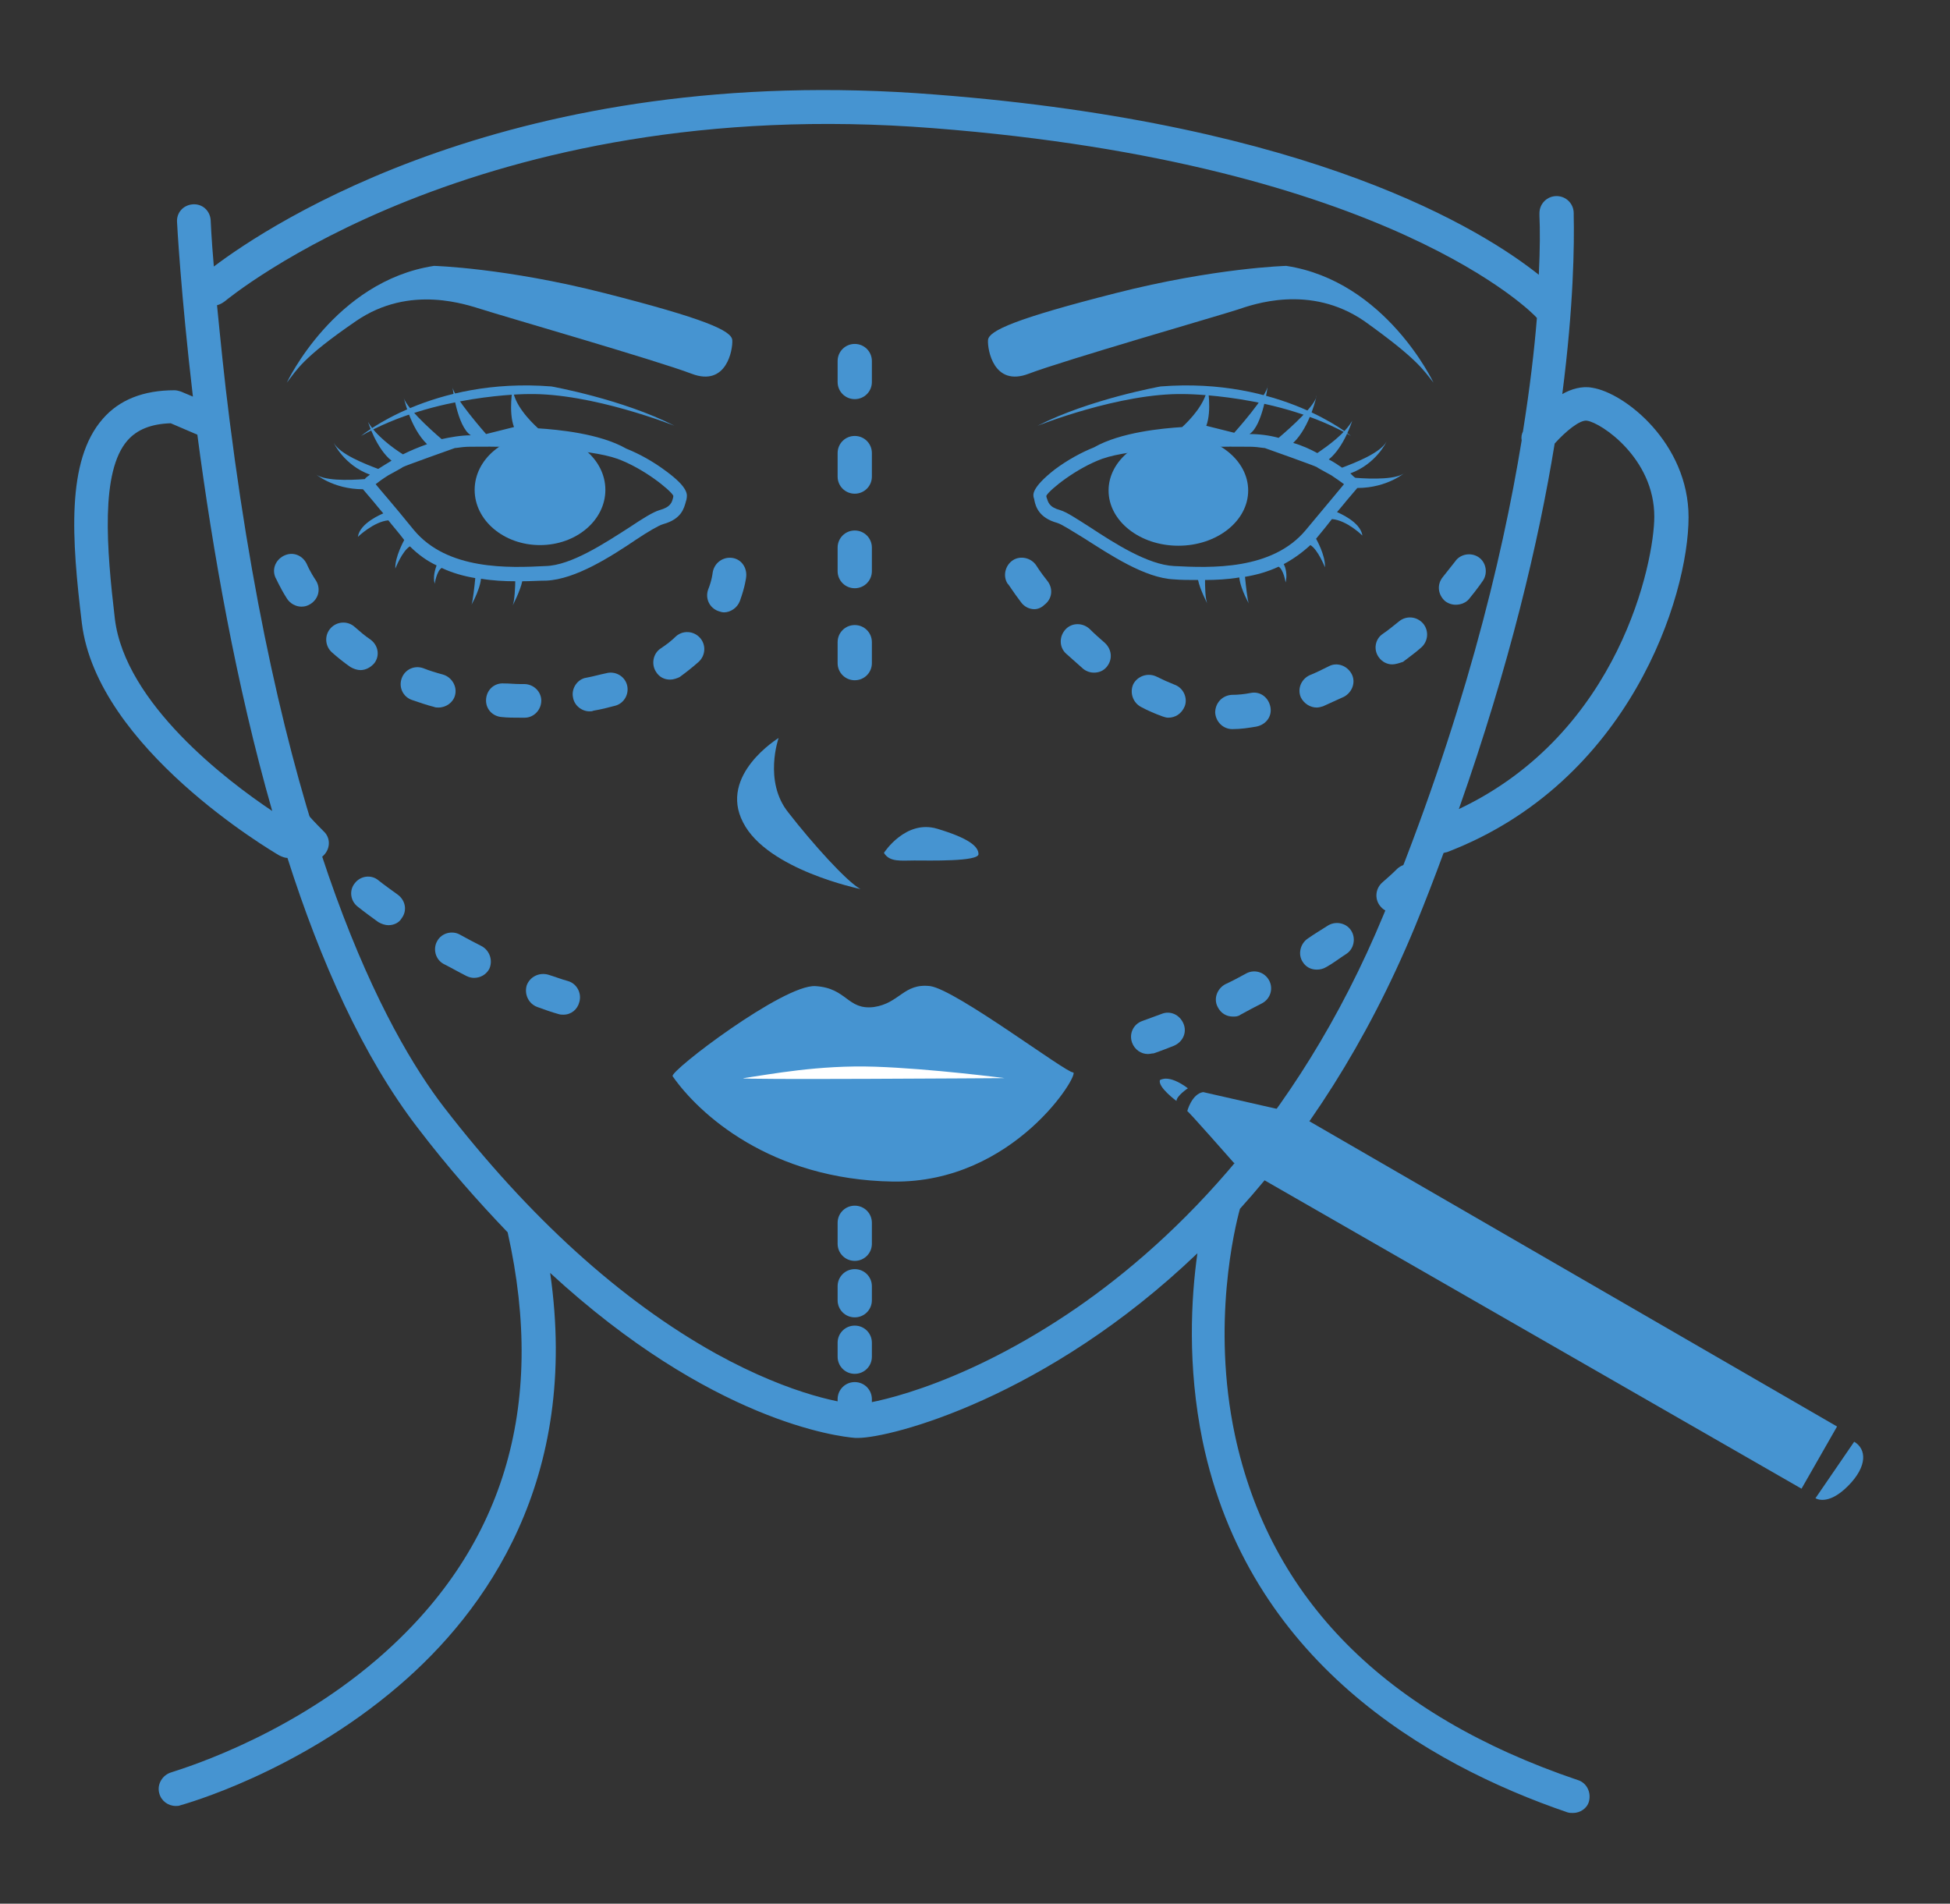 <?xml version="1.0" encoding="utf-8"?>
<!-- Generator: Adobe Illustrator 25.0.0, SVG Export Plug-In . SVG Version: 6.00 Build 0)  -->
<svg version="1.1" id="Livello_2" xmlns="http://www.w3.org/2000/svg" xmlns:xlink="http://www.w3.org/1999/xlink" x="0px" y="0px"
	 width="307.3px" height="300px" viewBox="0 0 307.3 300" style="enable-background:new 0 0 307.3 300;" xml:space="preserve">
<rect x="0" y="0" width="307.3" height="300" fill="#333333" stroke="none"/>
<style type="text/css">
	.st0{fill:#4694D1;}
	.st1{fill:#FFFFFF;}
</style>
<g>
	<ellipse class="st0" cx="85.1" cy="77.2" rx="10.3" ry="8.7"/>
	<ellipse class="st0" cx="185.7" cy="77.3" rx="11" ry="8.7"/>
	<path class="st0" d="M106,169.6c-0.5-0.8,17.5-14.5,22.5-14.2c5,0.3,5,3.8,9.2,3.3c4.1-0.6,4.7-3.8,8.9-3.3
		c4.1,0.6,21.3,13.6,22.5,13.6s-9.2,17.5-28.4,17.2C121.4,185.9,110.1,175.5,106,169.6z"/>
	<path class="st1" d="M117.2,169.9c-2.3,0.3,41.1,0,41.1,0s-11.5-1.5-20.4-1.8S121.4,169.3,117.2,169.9z"/>
	<g>
		<path class="st0" d="M134.7,62.9c-1.5,0-2.7-1.2-2.7-2.7v-3.3c0-1.5,1.2-2.7,2.7-2.7c1.5,0,2.7,1.2,2.7,2.7v3.3
			C137.4,61.7,136.2,62.9,134.7,62.9z"/>
		<path class="st0" d="M134.7,92.7c-1.5,0-2.7-1.2-2.7-2.7v-3.7c0-1.5,1.2-2.7,2.7-2.7c1.5,0,2.7,1.2,2.7,2.7V90
			C137.4,91.5,136.2,92.7,134.7,92.7z M134.7,77.8c-1.5,0-2.7-1.2-2.7-2.7v-3.7c0-1.5,1.2-2.7,2.7-2.7c1.5,0,2.7,1.2,2.7,2.7v3.7
			C137.4,76.6,136.2,77.8,134.7,77.8z"/>
		<path class="st0" d="M134.7,107.2c-1.5,0-2.7-1.2-2.7-2.7v-3.3c0-1.5,1.2-2.7,2.7-2.7c1.5,0,2.7,1.2,2.7,2.7v3.3
			C137.4,106,136.2,107.2,134.7,107.2z"/>
	</g>
	<g>
		<path class="st0" d="M134.7,198.7c-1.5,0-2.7-1.2-2.7-2.7v-3.3c0-1.5,1.2-2.7,2.7-2.7c1.5,0,2.7,1.2,2.7,2.7v3.3
			C137.4,197.5,136.2,198.7,134.7,198.7z"/>
		<path class="st0" d="M134.7,216.5c-1.5,0-2.7-1.2-2.7-2.7v-2.2c0-1.5,1.2-2.7,2.7-2.7c1.5,0,2.7,1.2,2.7,2.7v2.2
			C137.4,215.3,136.2,216.5,134.7,216.5z M134.7,207.6c-1.5,0-2.7-1.2-2.7-2.7v-2.2c0-1.5,1.2-2.7,2.7-2.7c1.5,0,2.7,1.2,2.7,2.7
			v2.2C137.4,206.4,136.2,207.6,134.7,207.6z"/>
		<path class="st0" d="M134.7,226.5c-1.5,0-2.7-1.2-2.7-2.7v-3.3c0-1.5,1.2-2.7,2.7-2.7c1.5,0,2.7,1.2,2.7,2.7v3.3
			C137.4,225.3,136.2,226.5,134.7,226.5z"/>
	</g>
	<g>
		<path class="st0" d="M49.1,135.6c-0.7,0-1.4-0.3-1.9-0.8c-1.6-1.5-2.4-2.5-2.4-2.5c-1-1.1-0.9-2.8,0.2-3.8s2.8-0.9,3.8,0.2
			c0,0,0.8,0.9,2.2,2.3c1.1,1,1.1,2.7,0,3.8C50.5,135.3,49.8,135.6,49.1,135.6z"/>
		<path class="st0" d="M74.7,154.1c-0.4,0-0.8-0.1-1.2-0.3c-1.2-0.6-2.4-1.3-3.6-1.9c-1.3-0.7-1.7-2.4-1-3.6c0.7-1.3,2.4-1.7,3.6-1
			c1.1,0.6,2.2,1.2,3.4,1.8c1.3,0.7,1.8,2.3,1.2,3.6C76.6,153.6,75.7,154.1,74.7,154.1z M61.2,145.8c-0.5,0-1.1-0.2-1.6-0.5
			c-1.1-0.8-2.2-1.6-3.2-2.4c-1.2-0.9-1.4-2.6-0.5-3.7c0.9-1.2,2.6-1.4,3.7-0.5c1,0.8,2,1.5,3.1,2.3c1.2,0.9,1.5,2.5,0.6,3.7
			C62.9,145.4,62.1,145.8,61.2,145.8z"/>
		<path class="st0" d="M88.8,159.9c-0.3,0-0.5,0-0.8-0.1c-1.1-0.3-2.2-0.7-3.3-1.1c-1.4-0.5-2.1-2-1.7-3.4c0.5-1.4,2-2.1,3.4-1.7
			c1,0.3,2,0.7,3.1,1c1.4,0.4,2.2,1.9,1.8,3.3C91,159.1,90,159.9,88.8,159.9z"/>
	</g>
	<g>
		<path class="st0" d="M180.9,166.1c-1.1,0-2.1-0.7-2.5-1.8c-0.5-1.4,0.2-2.9,1.6-3.4c0,0,1.1-0.4,3-1.1c1.4-0.6,2.9,0.1,3.5,1.5
			s-0.1,2.9-1.5,3.5c-2,0.8-3.2,1.2-3.2,1.2C181.5,166,181.2,166.1,180.9,166.1z"/>
		<path class="st0" d="M194.3,160.2c-1,0-1.9-0.5-2.4-1.5c-0.7-1.3-0.1-2.9,1.2-3.6c1.1-0.5,2.2-1.1,3.3-1.7
			c1.3-0.7,2.9-0.2,3.6,1.1c0.7,1.3,0.2,2.9-1.1,3.6c-1.2,0.6-2.3,1.2-3.4,1.8C195.1,160.2,194.7,160.2,194.3,160.2z M207.5,152.8
			c-0.9,0-1.7-0.4-2.2-1.2c-0.8-1.2-0.4-2.9,0.8-3.7c1-0.7,2-1.3,3.1-2c1.2-0.8,2.9-0.5,3.7,0.7c0.8,1.2,0.5,2.9-0.7,3.7
			c-1.1,0.7-2.1,1.5-3.2,2.1C208.5,152.7,208,152.8,207.5,152.8z"/>
		<path class="st0" d="M219.6,143.8c-0.7,0-1.5-0.3-2-0.9c-1-1.1-0.9-2.8,0.2-3.8c0.8-0.7,1.6-1.4,2.4-2.2c1.1-1,2.8-1,3.8,0.1
			c1,1.1,1,2.8-0.1,3.8c-0.8,0.8-1.7,1.6-2.5,2.3C220.8,143.6,220.2,143.8,219.6,143.8z"/>
	</g>
	<g>
		<path class="st0" d="M47.5,95.6c-0.9,0-1.8-0.5-2.3-1.3c-1.2-1.9-1.7-3.2-1.8-3.3c-0.6-1.4,0.1-2.9,1.5-3.5
			c1.4-0.6,2.9,0.1,3.5,1.5c0,0,0.4,1,1.4,2.5c0.8,1.3,0.4,2.9-0.9,3.7C48.4,95.5,48,95.6,47.5,95.6z"/>
		<path class="st0" d="M69.1,111.5c-0.2,0-0.5,0-0.7-0.1c-1.2-0.3-2.3-0.7-3.5-1.1c-1.4-0.5-2.1-2-1.6-3.4c0.5-1.4,2-2.1,3.4-1.6
			c1,0.4,2,0.7,3.1,1c1.4,0.4,2.3,1.9,1.9,3.3C71.4,110.7,70.3,111.5,69.1,111.5z M56.8,105.6c-0.5,0-1.1-0.2-1.6-0.5
			c-1-0.7-2-1.5-2.9-2.3c-1.1-1-1.2-2.7-0.2-3.8c1-1.1,2.7-1.2,3.8-0.2c0.8,0.7,1.6,1.4,2.5,2c1.2,0.9,1.5,2.5,0.6,3.7
			C58.4,105.2,57.6,105.6,56.8,105.6z"/>
		<path class="st0" d="M82,113.1c-1,0-2,0-2.9-0.1c-1.5-0.1-2.6-1.3-2.5-2.8c0.1-1.5,1.3-2.6,2.8-2.5c0.9,0,1.7,0.1,2.6,0.1l0.6,0
			c0,0,0,0,0,0c1.5,0,2.7,1.2,2.7,2.6c0,1.5-1.2,2.7-2.6,2.7L82,113.1z M92.9,112.1c-1.2,0-2.4-0.9-2.6-2.2
			c-0.3-1.4,0.7-2.9,2.1-3.1c1.1-0.2,2.1-0.5,3.1-0.7c1.4-0.4,2.9,0.4,3.3,1.8c0.4,1.4-0.4,2.9-1.8,3.3c-1.1,0.3-2.3,0.6-3.5,0.8
			C93.3,112.1,93.1,112.1,92.9,112.1z M105.6,107.1c-0.9,0-1.7-0.4-2.2-1.2c-0.8-1.2-0.5-2.9,0.7-3.7c0.9-0.6,1.7-1.2,2.4-1.9
			c1.1-1,2.8-0.9,3.8,0.2c1,1.1,0.9,2.8-0.2,3.8c-0.9,0.8-1.9,1.6-3,2.4C106.7,106.9,106.1,107.1,105.6,107.1z"/>
		<path class="st0" d="M114.1,96.5c-0.3,0-0.6-0.1-0.9-0.2c-1.4-0.5-2.1-2-1.6-3.4c0.6-1.5,0.7-2.6,0.7-2.6c0.2-1.5,1.5-2.5,2.9-2.4
			c1.5,0.1,2.5,1.4,2.4,2.9c0,0.2-0.2,1.7-1,3.9C116.2,95.8,115.1,96.5,114.1,96.5z"/>
	</g>
	<g>
		<path class="st0" d="M163,96c-0.8,0-1.6-0.4-2.1-1.1c-1.3-1.7-2-2.9-2.1-2.9c-0.8-1.2-0.4-2.9,0.8-3.7s2.9-0.4,3.7,0.8
			c0,0,0.6,1,1.8,2.5c0.9,1.2,0.7,2.8-0.5,3.7C164.1,95.8,163.5,96,163,96z"/>
		<path class="st0" d="M184.1,113.1c-0.3,0-0.6-0.1-0.9-0.2c-1.1-0.4-2.3-0.9-3.4-1.5c-1.3-0.7-1.8-2.3-1.2-3.6
			c0.7-1.3,2.3-1.8,3.6-1.2c1,0.5,1.9,0.9,2.9,1.3c1.4,0.5,2.1,2.1,1.6,3.4C186.2,112.5,185.2,113.1,184.1,113.1z M172.4,106
			c-0.6,0-1.2-0.2-1.7-0.6c-0.9-0.8-1.8-1.6-2.7-2.4c-1.1-1-1.1-2.7-0.1-3.8c1-1.1,2.7-1.1,3.8-0.1c0.8,0.8,1.6,1.5,2.4,2.2
			c1.1,1,1.3,2.6,0.3,3.8C173.9,105.7,173.2,106,172.4,106z"/>
		<path class="st0" d="M194.2,114.9c-1.4,0-2.6-1.1-2.7-2.6c0-1.5,1.1-2.7,2.6-2.8c1,0,2-0.1,3-0.3c1.5-0.3,2.8,0.7,3.1,2.2
			c0.3,1.5-0.7,2.8-2.2,3.1C196.8,114.7,195.6,114.9,194.2,114.9C194.3,114.9,194.2,114.9,194.2,114.9z M207.5,111.5
			c-1,0-2-0.6-2.5-1.6c-0.6-1.4,0.1-2.9,1.4-3.5c1-0.4,2-0.9,3-1.4c1.3-0.7,2.9-0.1,3.6,1.2c0.7,1.3,0.1,2.9-1.2,3.6
			c-1.1,0.5-2.2,1-3.3,1.5C208.2,111.4,207.8,111.5,207.5,111.5z M219.4,104.7c-0.8,0-1.6-0.4-2.1-1.1c-0.9-1.2-0.6-2.9,0.6-3.7
			c0.9-0.6,1.7-1.3,2.6-2c1.1-0.9,2.8-0.8,3.8,0.4c0.9,1.1,0.8,2.8-0.4,3.8c-0.9,0.8-1.9,1.5-2.8,2.2
			C220.5,104.5,219.9,104.7,219.4,104.7z"/>
		<path class="st0" d="M229.4,95.3c-0.6,0-1.2-0.2-1.7-0.6c-1.1-1-1.3-2.6-0.3-3.8c1.2-1.5,1.9-2.4,1.9-2.4c0.8-1.2,2.5-1.5,3.7-0.7
			c1.2,0.8,1.5,2.5,0.7,3.7c0,0-0.8,1.2-2.2,2.9C231,95,230.2,95.3,229.4,95.3z"/>
	</g>
	<ellipse class="st0" cx="87.4" cy="73.7" rx="3" ry="2.7"/>
	<ellipse class="st0" cx="182.7" cy="74.3" rx="3" ry="2.7"/>
	<path class="st0" d="M104.9,74.2c-2-1.5-4.2-2.7-6.2-3.5c-4.2-2.4-10.8-3-13.9-3.2c-1.2-1.1-3.9-3.8-4-6.4c0,0-0.7,3.8,0.2,6.2
		l-4.4,1.1c0,0-5.3-6-5.3-7.5c0,0,0.7,6.3,2.9,7.7c-1.6,0-3.2,0.3-4.6,0.6c-2-1.7-5.9-5.3-6-6.7c0,0,1,4.9,3.7,7.5
		c-1.4,0.5-2.6,1-3.8,1.6c-1.6-1-4.3-3-5.5-5.1c0,0,1.3,4.2,3.7,6.1c-0.8,0.5-1.5,0.9-2.1,1.3c-2.1-0.8-6-2.3-7-4.1
		c0,0,1.6,3.5,5.7,5c-0.4,0.3-0.7,0.5-0.8,0.7c-2.6,0.2-6.7,0.3-7.9-0.9c0,0,2.8,2.5,7.6,2.5l1.7,2c0.4,0.5,0.9,1.1,1.5,1.8
		c-0.2,0.1-3.7,1.5-4,3.7c0,0,2.5-2.4,4.8-2.6c0.7,0.9,1.6,1.9,2.5,3.1c0,0-1.5,2.7-1.4,4.5c0,0,1.1-2.8,2.3-3.5
		c1.3,1.3,2.7,2.3,4.2,3c-0.2,0.6-0.6,1.7-0.3,2.9c0,0,0.3-2,1.1-2.5c1.7,0.8,3.5,1.3,5.3,1.6c-0.1,1.1-0.4,3.8-0.6,4.2
		c-0.3,0.5,1.3-2.1,1.5-4.1c1.8,0.3,3.7,0.4,5.4,0.4c0,0.7-0.1,3.1-0.4,3.8c0,0,1.2-2.3,1.5-3.8c1.3,0,2.6-0.1,3.8-0.1
		c4.6-0.2,10.2-3.8,14.2-6.5c1.8-1.2,3.5-2.2,4.2-2.4c2.9-0.8,3.3-2.5,3.6-3.6c0-0.1,0.1-0.2,0.1-0.4
		C108.3,78,108.6,76.9,104.9,74.2z M106.1,78.3c-0.2,0.9-0.4,1.6-2.2,2.1c-1,0.3-2.6,1.3-4.7,2.7c-3.9,2.5-9.2,6-13.2,6.1
		c-5.8,0.3-15.5,0.7-20.8-5.7c-3.4-4.2-5.2-6.2-6-7.2c0.5-0.4,1.2-0.9,2-1.4c1.1-0.6,2.2-1.2,2.3-1.3c0.3-0.2,8.2-3,8.2-3s0,0,0.1,0
		c0.7-0.1,1.5-0.2,2.2-0.2c8.3-0.1,18.8,0.3,23.3,1.9c4.1,1.5,8.2,4.8,8.8,5.8C106.1,78.2,106.1,78.3,106.1,78.3z"/>
	<path class="st0" d="M56.9,68.7c0,0,11.1-9.3,30-7.8c0,0,11.2,2,19.4,6.2c0,0-13-5.2-23.1-5C83.2,62.1,68.4,62.1,56.9,68.7z"/>
	<path class="st0" d="M212.9,68.7c0,0-11.1-9.3-30-7.8c0,0-11.2,2-19.4,6.2c0,0,13-5.2,23.1-5C186.6,62.1,201.5,62.1,212.9,68.7z"/>
	<path class="st0" d="M162.9,78.4c0,0.1,0.1,0.2,0.1,0.4c0.2,1,0.7,2.8,3.6,3.6c0.7,0.2,2.4,1.3,4.2,2.4c4.1,2.6,9.6,6.3,14.2,6.5
		c1.1,0.1,2.4,0.1,3.8,0.1c0.3,1.5,1.5,3.8,1.5,3.8c-0.4-0.7-0.4-3.1-0.4-3.8c1.7,0,3.6-0.1,5.4-0.4c0.2,2,1.8,4.6,1.5,4.1
		c-0.2-0.4-0.5-3.1-0.6-4.2c1.8-0.3,3.6-0.8,5.3-1.6c0.8,0.5,1.1,2.5,1.1,2.5c0.3-1.2,0-2.4-0.3-2.9c1.5-0.8,2.9-1.8,4.2-3
		c1.2,0.7,2.3,3.5,2.3,3.5c0.1-1.9-1.4-4.5-1.4-4.5c1-1.2,1.8-2.2,2.5-3.1c2.4,0.2,4.8,2.6,4.8,2.6c-0.3-2.2-3.8-3.6-4-3.7
		c0.6-0.7,1.1-1.3,1.5-1.8l1.7-2c4.8,0,7.6-2.5,7.6-2.5c-1.2,1.2-5.3,1.1-7.9,0.9c-0.2-0.1-0.5-0.4-0.8-0.7c4.1-1.5,5.7-5,5.7-5
		c-1,1.8-4.9,3.3-7,4.1c-0.6-0.4-1.3-0.9-2.1-1.3c2.4-1.9,3.7-6.1,3.7-6.1c-1.2,2.1-3.9,4-5.5,5.1c-1.1-0.6-2.4-1.2-3.8-1.6
		c2.7-2.6,3.7-7.5,3.7-7.5c-0.1,1.5-4,5-6,6.7c-1.5-0.4-3-0.6-4.6-0.6c2.1-1.3,2.9-7.7,2.9-7.7c0,1.6-5.3,7.5-5.3,7.5l-4.4-1.1
		c0.9-2.4,0.2-6.2,0.2-6.2c-0.2,2.6-2.8,5.3-4,6.4c-3.1,0.2-9.7,0.8-13.9,3.2c-2,0.8-4.2,2-6.2,3.5C162.5,76.9,162.8,78,162.9,78.4z
		 M164.9,78.1c0.6-1,4.7-4.3,8.8-5.8c4.5-1.6,15-2,23.3-1.9c0.7,0,1.5,0.1,2.2,0.2c0.1,0,0.1,0,0.1,0s7.9,2.8,8.2,3
		c0.1,0.1,1.2,0.7,2.3,1.3c0.9,0.6,1.6,1.1,2,1.4c-0.8,1-2.6,3.1-6,7.2c-5.3,6.4-15,6-20.8,5.7c-4.1-0.2-9.4-3.6-13.2-6.1
		c-2.2-1.4-3.7-2.4-4.7-2.7c-1.8-0.5-1.9-1.2-2.2-2.1C164.9,78.3,164.9,78.2,164.9,78.1z"/>
	<path class="st0" d="M45.2,60.3c0,0,7.5-16,23.2-18.4c0,0,11.2,0.3,26.9,4.3s20,5.9,20.1,7.4c0.1,1.5-0.9,7.4-6.4,5.3
		s-30.5-9.3-32.9-10.1c-2.4-0.7-11.4-4.1-20,1.8S46.8,58.3,45.2,60.3z"/>
	<path class="st0" d="M225.9,60.3c0,0-7.5-16-23.2-18.4c0,0-11.2,0.3-26.9,4.3s-20,5.9-20.1,7.4s0.9,7.4,6.4,5.3
		c5.5-2.1,30.5-9.3,32.9-10.1s11.4-4.1,20,1.8C223.4,56.6,224.3,58.3,225.9,60.3z"/>
	<path class="st0" d="M122.7,116.3c0,0-2.4,6.8,1.5,11.7c3.8,4.9,9.3,11,11.4,12.1c0,0-14.7-3-18.5-10.5
		C113.2,122.1,122.7,116.3,122.7,116.3z"/>
	<path class="st0" d="M139.3,134.4c0,0,3.4-5.3,8.4-3.8c5,1.5,6.5,2.8,6.5,4s-7.8,1-10.1,1C142,135.6,140.2,135.9,139.3,134.4z"/>
	<path class="st0" d="M187.1,175.1c0,0,0.7-2.7,2.5-3l14.5,3.3l85.4,49.4l-5.6,9.8l-89.5-51.4C194.4,183.2,187.1,174.9,187.1,175.1z
		"/>
	<path class="st0" d="M187.2,171.5c0,0-1.8,1.2-1.8,2c0,0-3-2.2-2.6-3.3C182.9,170.2,184.1,169.2,187.2,171.5z"/>
	<path class="st0" d="M292.2,227.2l-6.1,8.9c0,0,1.9,1.3,5.1-1.9S294.1,228.3,292.2,227.2z"/>
	<path class="st0" d="M248.6,280.5c-30.4-10.3-48.5-28.6-54-54.4c-3.7-17.5,0-32.7,0.8-35.6c10.2-11.3,19.9-25.9,27.6-44.5
		c1.6-3.9,3.1-7.8,4.5-11.6c0.2,0,0.3-0.1,0.5-0.1c28.8-11,38.1-40.3,38.1-52.8c0-11.6-10-19.6-15.2-20.4c-1.6-0.3-3.3,0.2-4.7,1
		c1.8-13.9,1.9-23.6,1.8-28.2l0-0.3c0-1.5-1.2-2.7-2.7-2.7c-1.5,0-2.7,1.2-2.7,2.7l0,0.4c0.1,2.1,0.1,5.2-0.1,9.3
		c-8.8-7-35.5-23.8-95.1-28.4C81,9.6,42.3,35.5,33.7,42c-0.4-4.6-0.5-7.3-0.5-7.3c-0.1-1.5-1.3-2.6-2.8-2.5
		c-1.5,0.1-2.6,1.3-2.5,2.8c0,0.1,0.6,11.3,2.5,27.5l-1.9-0.8c-0.3-0.1-0.7-0.2-1-0.2c-4.9,0-8.7,1.5-11.3,4.5
		c-5.8,6.6-4.9,19-3.3,32.2c2.4,19.7,29.9,35.9,31.1,36.6c0.4,0.2,0.9,0.4,1.3,0.4c5.2,16.3,11.9,31.3,20.5,42.5
		c4.8,6.3,9.6,11.7,14.2,16.5c6.2,27.6-0.7,50.2-20.6,67.3c-15,12.9-32.3,17.7-32.4,17.8c-1.4,0.4-2.3,1.9-1.9,3.3
		c0.3,1.2,1.4,2,2.6,2c0.2,0,0.5,0,0.7-0.1c0.7-0.2,18.4-5.1,34.4-18.8c13.8-11.8,28.6-32.5,23.9-65.1c25.4,23.4,45.4,25.8,48.1,26
		c0.1,0,0.2,0,0.4,0c5.2,0,29.7-6.3,53.5-29.1c-1,7.1-1.6,17.7,0.8,29.5c7.2,34.7,35.3,51,57.5,58.6c0.3,0.1,0.6,0.1,0.9,0.1
		c1.1,0,2.2-0.7,2.5-1.8C250.8,282.4,250,280.9,248.6,280.5z M250.1,66.3c2.2,0.3,10.6,5.9,10.6,15.1c0,7-5.4,34.1-30.8,46.1
		c8-22.7,12.6-42.2,15.1-57.6C246.7,68,249,66.1,250.1,66.3z M18.1,97.5c-1.3-11-2.3-23.2,2-28.1c1.5-1.7,3.7-2.6,6.8-2.7l4.2,1.8
		c2.4,18.2,6.1,39.4,11.8,59.3C35.7,123,19.7,110.8,18.1,97.5z M168.2,207.1c-18,12-31.8,14.2-33.1,14.2c-1.5-0.1-9.8-1.1-22.3-8
		c-14.9-8.3-29.4-21.4-42.9-38.9c-8.9-11.6-25.2-41.1-33.7-108c-0.9-7-1.5-13.3-2-18.3c0.4-0.1,0.8-0.3,1.2-0.6
		c0.4-0.3,39.5-33,111.7-27.3c71.9,5.6,94.8,29.5,95,29.8c0,0,0.1,0.1,0.1,0.1c-0.4,5-1.1,11-2.2,17.9c-0.2,0.4-0.3,0.9-0.2,1.4
		c-3.1,19-9.3,44.4-21.7,74.6C204.1,177.9,183.2,197.1,168.2,207.1z"/>
</g>
</svg>
